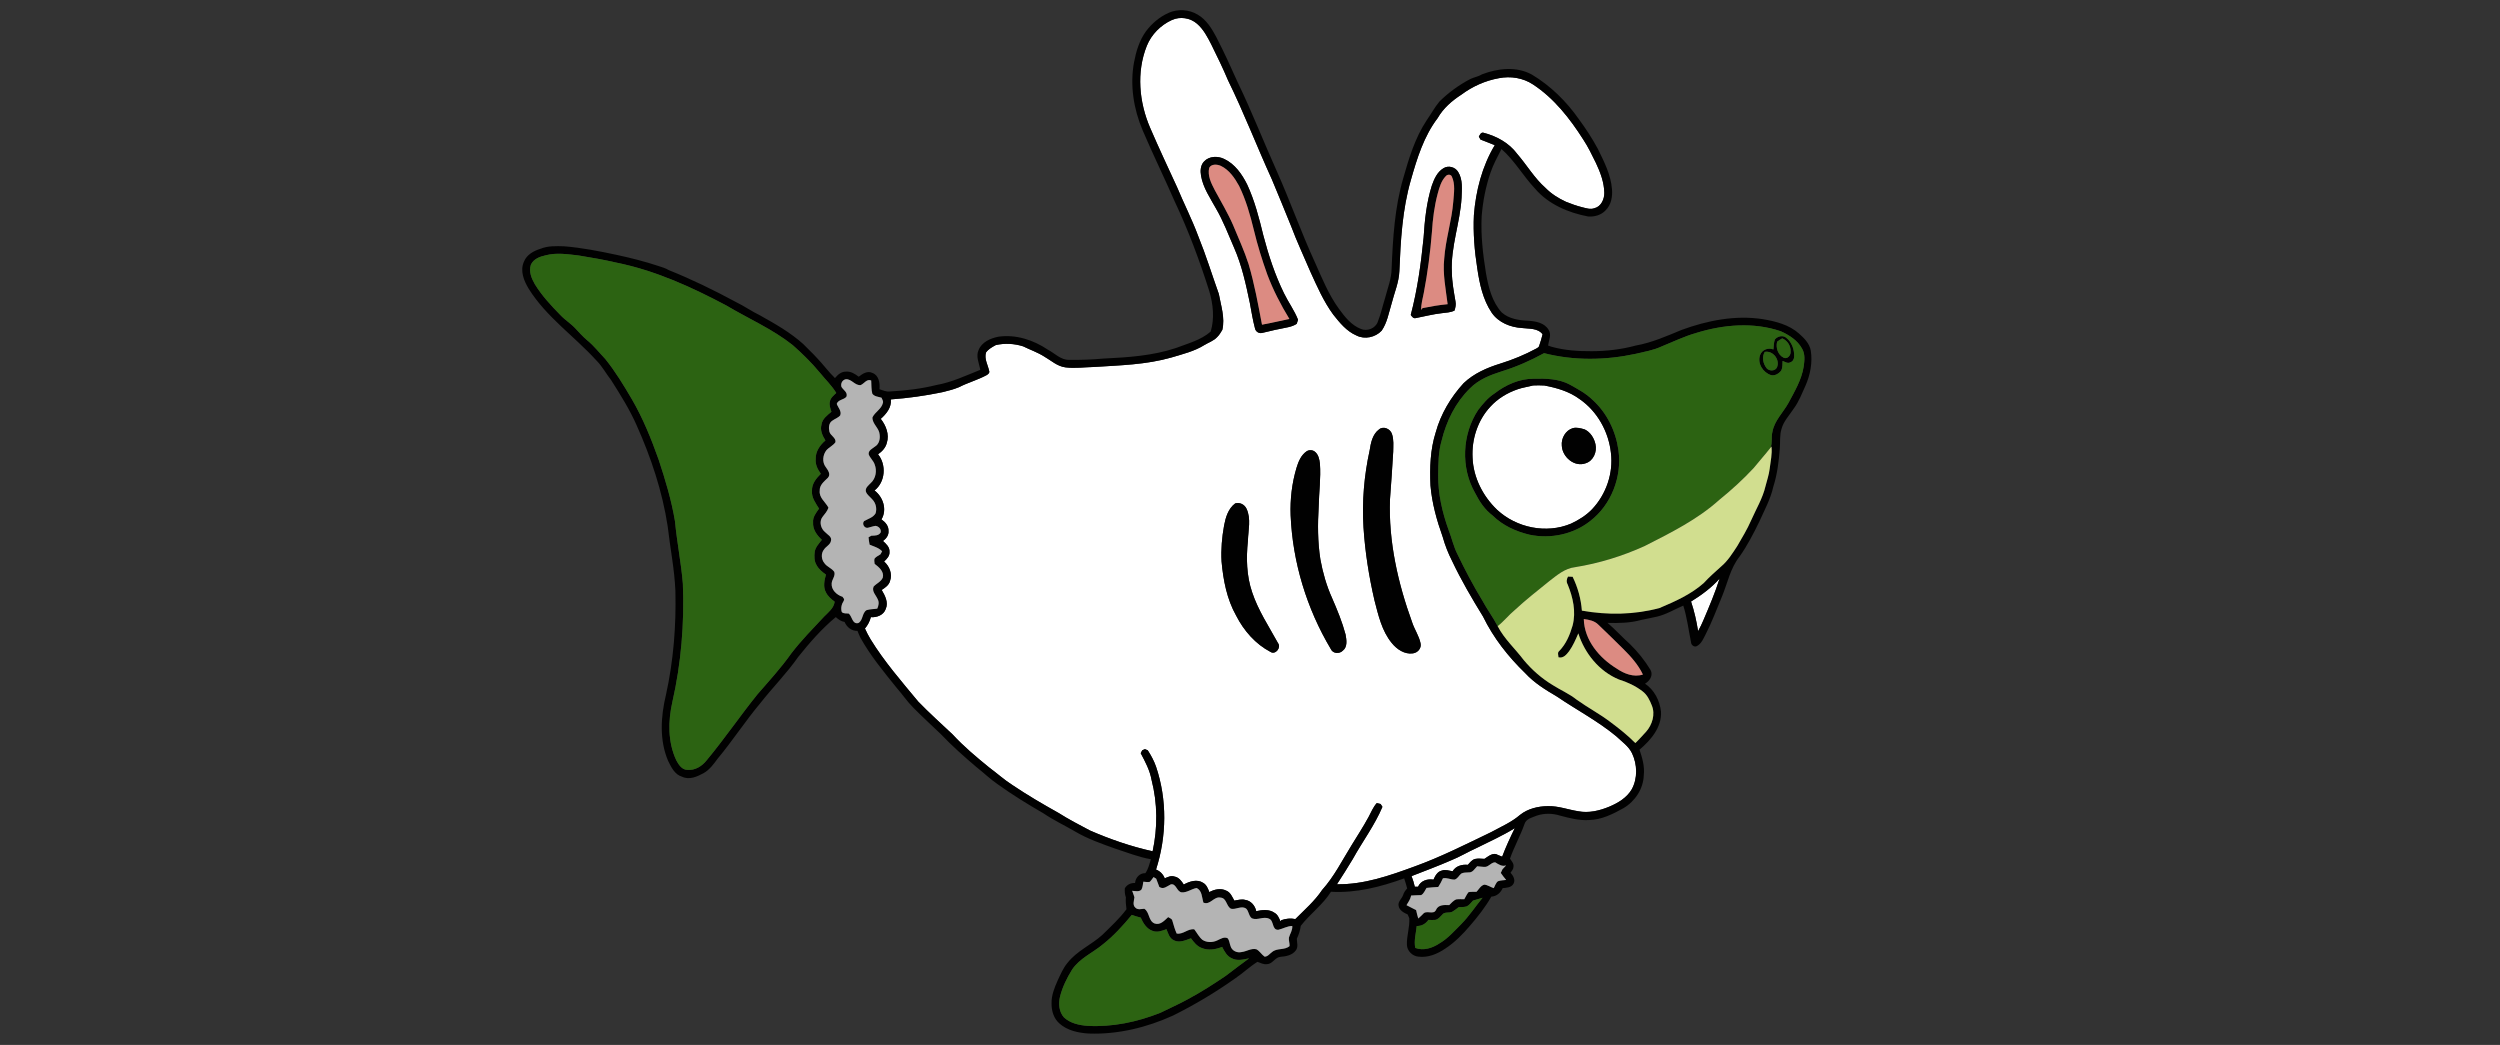 <?xml version="1.0" encoding="UTF-8" ?>
<!DOCTYPE svg PUBLIC "-//W3C//DTD SVG 1.1//EN" "http://www.w3.org/Graphics/SVG/1.1/DTD/svg11.dtd">
<svg width="2048pt" height="856pt" viewBox="0 0 2048 856" version="1.1" xmlns="http://www.w3.org/2000/svg">
<rect x="0" y="0" width="2048" height="856" fill="#333333" stroke="none"/>
<g id="#ffffffff">
<path fill="#ffffff" opacity="1.00" d=" M 959.97 16.41 C 966.68 13.32 975.05 14.57 980.60 19.42 C 985.93 24.00 989.19 30.36 992.34 36.51 C 997.11 46.17 1001.84 55.86 1006.02 65.80 C 1019.06 92.38 1029.67 120.05 1041.94 146.99 C 1047.30 159.77 1052.55 172.60 1057.75 185.44 C 1062.44 197.99 1068.17 210.11 1073.40 222.44 C 1078.93 234.56 1084.28 246.92 1092.21 257.72 C 1097.51 264.41 1103.15 271.38 1111.20 274.83 C 1117.96 278.31 1126.72 276.34 1131.84 270.91 C 1136.33 264.42 1137.65 256.41 1139.91 248.98 C 1142.15 240.02 1146.00 231.38 1146.37 222.04 C 1147.39 197.02 1148.77 171.71 1155.77 147.52 C 1160.82 129.75 1166.39 111.60 1177.74 96.71 C 1182.34 88.66 1189.48 82.49 1197.19 77.51 C 1206.24 70.78 1216.76 66.04 1227.88 64.05 C 1237.41 62.17 1247.65 63.75 1255.80 69.16 C 1273.04 80.43 1285.97 96.98 1296.93 114.16 C 1300.98 120.29 1304.17 126.91 1307.39 133.50 C 1311.01 141.18 1314.10 149.38 1314.26 157.97 C 1314.32 163.18 1311.64 169.27 1306.14 170.56 C 1302.77 171.84 1299.33 170.52 1296.04 169.75 C 1291.50 168.63 1287.11 167.01 1282.78 165.28 C 1276.63 162.42 1270.80 158.80 1266.05 153.92 C 1256.92 145.87 1250.78 135.18 1242.86 126.05 C 1236.15 116.96 1225.74 111.38 1214.96 108.66 C 1212.99 108.46 1212.31 110.61 1211.46 111.90 C 1211.80 112.50 1212.50 113.72 1212.84 114.32 C 1216.73 115.86 1220.66 117.32 1224.52 118.93 C 1214.13 136.23 1208.99 156.27 1207.41 176.28 C 1206.74 190.87 1207.90 205.48 1210.19 219.89 C 1212.04 232.47 1214.78 245.39 1221.97 256.11 C 1227.50 264.24 1237.42 268.18 1246.97 268.72 C 1252.72 269.47 1259.71 268.64 1263.69 273.84 C 1262.96 277.03 1261.95 280.15 1260.91 283.25 C 1260.68 284.45 1259.52 284.96 1258.60 285.52 C 1249.17 290.59 1239.24 294.70 1229.03 297.87 C 1218.14 301.23 1207.31 305.96 1198.98 313.93 C 1188.50 325.38 1180.28 339.13 1176.16 354.16 C 1171.67 368.20 1171.19 383.11 1171.85 397.72 C 1173.07 412.21 1177.02 426.29 1181.89 439.93 C 1183.78 446.70 1186.37 453.26 1189.56 459.53 C 1197.00 475.27 1205.82 490.30 1214.94 505.13 C 1223.44 522.59 1235.58 538.02 1249.50 551.47 C 1256.81 559.41 1266.06 565.11 1275.29 570.52 C 1291.44 581.49 1308.88 590.62 1323.98 603.10 C 1328.55 607.50 1334.13 611.21 1336.98 617.08 C 1341.30 626.23 1341.66 637.57 1336.76 646.56 C 1332.74 653.47 1325.57 657.77 1318.40 660.79 C 1310.42 664.11 1301.54 666.27 1292.92 664.58 C 1284.60 663.28 1276.54 660.16 1268.02 660.38 C 1259.99 660.48 1251.60 662.45 1245.23 667.56 C 1238.18 673.60 1229.57 677.32 1221.48 681.72 C 1200.82 691.66 1180.31 702.05 1158.71 709.85 C 1138.31 717.33 1117.27 724.75 1095.23 724.38 C 1099.72 717.59 1103.98 710.64 1108.21 703.69 C 1116.13 689.36 1126.09 676.11 1132.49 660.97 C 1132.13 660.39 1131.40 659.22 1131.03 658.64 C 1129.95 658.38 1128.91 658.13 1127.87 657.87 C 1124.91 661.17 1123.23 665.35 1121.17 669.22 C 1116.87 677.15 1111.95 684.71 1107.24 692.39 C 1099.53 704.81 1092.94 718.11 1083.10 729.04 C 1077.08 738.09 1068.75 745.24 1061.15 752.91 C 1057.29 752.06 1053.37 752.52 1049.68 753.81 C 1049.51 754.06 1049.17 754.56 1049.00 754.81 C 1047.82 752.21 1046.76 749.24 1044.11 747.80 C 1039.72 744.66 1034.04 745.37 1029.09 746.42 C 1028.22 741.98 1024.75 737.84 1020.13 737.21 C 1017.13 736.35 1014.10 737.33 1011.14 737.77 C 1009.43 734.76 1008.04 730.98 1004.56 729.63 C 1000.12 727.34 994.87 728.54 990.69 730.81 C 989.60 727.97 988.43 724.83 985.64 723.24 C 980.73 719.95 974.46 722.00 969.73 724.62 C 967.93 721.73 965.65 718.63 962.05 718.06 C 959.30 717.04 956.61 718.54 954.13 719.52 C 952.88 716.20 950.31 713.63 947.02 712.34 C 955.79 685.13 956.22 655.11 947.00 627.96 C 945.34 623.25 942.96 618.84 940.25 614.66 C 939.67 614.42 938.53 613.93 937.95 613.68 C 937.40 613.91 936.29 614.38 935.74 614.62 C 935.42 615.22 934.79 616.42 934.47 617.02 C 938.19 623.97 941.94 631.04 943.36 638.89 C 948.29 657.97 948.41 678.14 944.24 697.37 C 926.56 693.47 909.36 687.52 892.78 680.29 C 884.15 675.71 875.45 671.22 867.20 665.98 C 854.32 658.78 841.55 651.33 829.31 643.07 C 822.60 638.80 816.71 633.43 810.33 628.72 C 799.89 620.24 789.51 611.56 780.39 601.66 C 770.93 592.73 761.21 584.06 752.18 574.70 C 738.57 558.24 724.42 542.04 713.21 523.79 C 711.46 520.93 709.95 517.93 708.56 514.89 C 710.86 512.17 712.51 509.01 713.42 505.57 C 718.31 505.98 723.92 503.84 725.59 498.85 C 727.97 493.46 724.98 487.89 722.27 483.28 C 725.13 481.43 728.30 479.33 729.15 475.79 C 731.19 470.10 728.62 463.81 724.25 459.99 C 726.49 457.88 728.98 455.37 728.67 452.01 C 728.92 448.21 725.89 445.49 723.33 443.18 C 725.97 441.31 728.18 438.38 727.86 434.97 C 728.10 430.93 725.21 427.64 722.08 425.51 C 726.86 417.50 723.49 407.18 716.39 401.79 C 725.33 394.83 726.27 380.77 719.29 372.13 C 722.59 369.89 725.47 366.81 726.47 362.85 C 728.72 355.95 725.79 348.57 721.50 343.12 C 726.08 339.09 730.47 333.71 729.80 327.19 C 743.96 326.14 758.05 324.17 771.95 321.28 C 776.54 320.17 781.16 319.01 785.54 317.20 C 792.91 313.41 801.01 311.23 808.31 307.27 C 809.38 306.58 810.88 305.52 810.36 304.02 C 809.31 299.00 806.11 293.94 807.75 288.72 C 809.75 285.95 812.84 284.27 815.78 282.67 C 823.18 281.00 830.95 281.44 838.17 283.72 C 843.85 286.53 849.91 288.59 855.31 292.00 C 861.01 295.26 866.14 300.16 872.93 300.96 C 880.74 301.89 888.58 300.78 896.40 300.61 C 917.63 299.25 939.15 298.74 959.74 292.82 C 968.92 290.06 978.46 287.78 986.67 282.63 C 990.16 280.48 994.29 279.24 997.10 276.11 C 998.87 274.43 1000.10 272.29 1001.33 270.20 C 1003.64 260.37 1000.22 250.46 998.47 240.82 C 992.84 225.06 987.92 209.01 981.60 193.49 C 976.53 179.86 969.92 166.88 964.31 153.48 C 956.87 137.30 949.28 121.19 942.24 104.83 C 933.13 83.82 930.85 59.08 939.47 37.54 C 943.24 28.20 950.84 20.56 959.97 16.41 M 986.39 132.26 C 983.40 135.36 983.18 140.01 983.89 144.02 C 985.60 153.88 991.44 162.26 996.18 170.86 C 1002.14 181.08 1006.28 192.19 1011.00 203.01 C 1017.36 217.47 1020.68 233.00 1023.91 248.40 C 1025.19 255.26 1026.27 262.17 1028.07 268.92 C 1028.53 271.61 1031.37 273.47 1034.05 272.70 C 1038.79 271.76 1043.42 270.31 1048.21 269.49 C 1052.95 268.35 1058.09 268.05 1062.27 265.28 C 1062.61 264.16 1062.96 263.04 1063.34 261.93 C 1060.38 254.28 1055.39 247.63 1051.85 240.26 C 1044.45 225.19 1039.21 209.16 1034.95 192.95 C 1031.50 178.74 1027.83 164.46 1021.67 151.15 C 1017.46 142.73 1011.67 134.38 1002.93 130.25 C 997.70 127.63 990.56 127.79 986.39 132.26 M 1182.55 137.78 C 1177.35 140.85 1174.83 146.68 1172.92 152.14 C 1168.59 165.95 1167.10 180.45 1166.20 194.84 C 1164.06 216.07 1161.15 237.35 1155.69 258.01 C 1156.74 259.39 1157.83 261.16 1159.90 260.55 C 1166.96 259.20 1173.94 257.34 1181.11 256.56 C 1184.63 256.14 1188.27 256.01 1191.52 254.43 C 1192.29 252.04 1192.86 249.54 1192.35 247.03 C 1191.01 239.09 1189.46 231.12 1189.37 223.03 C 1188.28 202.29 1196.16 182.52 1197.32 161.95 C 1197.55 154.93 1198.45 147.15 1194.55 140.91 C 1192.22 136.87 1186.55 135.28 1182.55 137.78 M 1129.74 351.76 C 1124.36 355.71 1122.95 362.84 1122.00 369.04 C 1117.47 389.67 1115.68 410.90 1116.98 431.98 C 1118.26 452.13 1121.43 472.14 1125.97 491.80 C 1129.13 503.93 1131.96 516.78 1140.10 526.71 C 1144.21 531.85 1150.59 536.24 1157.47 535.24 C 1161.39 534.72 1164.68 531.03 1163.71 526.96 C 1162.49 520.99 1158.86 515.85 1156.93 510.11 C 1145.20 477.82 1137.37 443.53 1138.68 409.01 C 1139.70 396.04 1140.52 383.06 1141.32 370.07 C 1141.36 365.19 1141.92 360.14 1140.27 355.45 C 1138.97 351.35 1133.28 348.75 1129.74 351.76 M 1070.40 369.69 C 1065.87 372.78 1063.64 378.11 1062.12 383.18 C 1058.35 395.75 1056.81 408.94 1057.28 422.04 C 1058.88 460.59 1070.49 498.64 1090.25 531.75 C 1091.88 535.53 1097.32 535.83 1100.01 533.04 C 1104.03 529.95 1103.09 524.18 1102.30 519.84 C 1099.57 509.55 1095.48 499.68 1091.24 489.94 C 1086.68 479.87 1083.64 469.15 1081.66 458.29 C 1079.41 443.96 1079.40 429.37 1080.27 414.93 C 1080.49 403.25 1082.15 391.60 1081.29 379.91 C 1080.88 376.29 1080.06 372.23 1076.99 369.90 C 1075.03 368.48 1072.43 368.42 1070.40 369.69 M 1011.90 412.37 C 1006.16 416.63 1004.04 423.80 1002.77 430.51 C 1001.01 440.22 1000.15 450.14 1000.71 460.01 C 1002.09 475.32 1005.05 490.87 1012.71 504.40 C 1018.97 516.71 1028.53 527.65 1040.88 534.09 C 1044.89 536.63 1049.79 530.39 1046.94 526.84 C 1039.46 513.19 1030.69 500.07 1025.76 485.19 C 1021.15 471.70 1020.80 457.16 1022.29 443.10 C 1022.50 434.37 1025.06 425.09 1021.17 416.80 C 1019.53 413.31 1015.69 411.27 1011.90 412.37 Z" />
<path fill="#ffffff" opacity="1.00" d=" M 1242.86 319.02 C 1247.08 317.49 1251.56 316.93 1255.88 315.77 C 1258.95 315.62 1262.03 315.62 1265.12 315.80 C 1275.33 317.71 1285.61 320.70 1294.06 326.97 C 1308.53 336.95 1317.77 353.56 1319.66 370.92 C 1321.75 387.63 1315.75 405.02 1304.20 417.21 C 1299.32 422.28 1293.29 426.02 1286.95 428.98 C 1266.76 437.46 1242.31 432.42 1226.41 417.61 C 1214.83 406.54 1206.95 391.18 1206.32 375.02 C 1205.49 359.86 1210.55 344.16 1221.02 333.02 C 1226.94 326.58 1234.63 321.90 1242.86 319.02 M 1288.48 350.73 C 1282.49 352.52 1278.82 359.06 1279.43 365.12 C 1279.85 374.38 1289.82 382.95 1299.04 379.48 C 1305.36 377.48 1308.43 370.05 1307.00 363.89 C 1305.93 358.93 1302.89 354.04 1298.22 351.80 C 1295.10 350.86 1291.72 349.89 1288.48 350.73 Z" />
<path fill="#ffffff" opacity="1.00" d=" M 1385.29 492.78 C 1393.82 487.47 1402.09 481.50 1408.73 473.89 C 1405.02 485.56 1400.23 496.88 1395.42 508.14 C 1394.19 511.21 1392.67 514.15 1391.07 517.04 C 1389.78 508.82 1387.96 500.66 1385.29 492.78 Z" />
<path fill="#ffffff" opacity="1.00" d=" M 1209.48 694.74 C 1220.06 689.49 1230.89 684.62 1240.95 678.40 C 1237.19 686.04 1233.59 693.81 1230.58 701.78 C 1229.34 701.33 1228.12 700.84 1226.94 700.33 C 1223.12 697.92 1219.18 701.64 1216.03 703.58 C 1213.49 703.45 1210.92 703.14 1208.43 703.64 C 1205.82 704.31 1204.18 706.58 1202.47 708.47 C 1197.73 707.98 1192.54 709.38 1190.00 713.73 C 1187.11 713.30 1184.14 712.12 1181.25 713.15 C 1177.58 713.91 1175.71 717.47 1174.30 720.59 C 1169.30 719.73 1163.81 721.51 1161.66 726.41 C 1161.00 726.41 1159.66 726.42 1159.00 726.42 C 1158.34 723.45 1157.43 720.54 1156.34 717.71 C 1167.15 713.48 1178.05 709.44 1188.70 704.79 C 1195.86 701.92 1202.46 697.90 1209.48 694.74 Z" />
</g>
<g id="#010101ff">
<path fill="#010101" opacity="1.00" d=" M 957.44 10.48 C 964.94 7.16 974.01 7.72 981.05 11.93 C 988.24 16.06 992.70 23.40 996.48 30.53 C 1002.65 42.55 1008.31 54.82 1013.79 67.16 C 1025.48 91.28 1035.18 116.29 1046.18 140.73 C 1057.06 165.21 1066.00 190.50 1077.17 214.85 C 1083.02 227.92 1088.40 241.39 1096.90 253.03 C 1101.67 259.57 1107.02 266.42 1114.81 269.45 C 1119.88 271.70 1126.80 269.02 1128.66 263.67 C 1131.21 257.30 1132.64 250.56 1134.69 244.03 C 1136.74 236.08 1139.93 228.31 1140.02 219.98 C 1141.04 195.09 1142.54 169.90 1149.57 145.85 C 1154.25 129.49 1159.23 112.86 1168.73 98.54 C 1172.30 93.47 1175.21 87.94 1179.20 83.17 C 1186.65 75.77 1195.24 69.56 1204.55 64.70 C 1207.65 63.20 1211.17 62.74 1214.13 60.87 C 1227.03 55.91 1242.39 54.20 1254.92 61.10 C 1270.22 70.26 1283.21 83.07 1293.41 97.64 C 1299.14 105.41 1304.42 113.53 1309.00 122.03 C 1314.11 132.48 1319.62 143.20 1320.54 155.00 C 1321.06 161.11 1319.90 167.87 1315.31 172.29 C 1311.73 176.23 1306.16 177.72 1300.99 177.35 C 1284.72 174.26 1268.39 167.32 1257.45 154.47 C 1247.74 144.15 1240.73 131.48 1229.99 122.09 C 1226.81 128.35 1223.38 134.52 1221.11 141.19 C 1217.12 152.72 1214.78 164.81 1213.80 176.96 C 1212.96 192.70 1214.83 208.43 1217.33 223.94 C 1219.37 235.31 1222.26 247.26 1230.27 256.01 C 1236.17 261.23 1244.41 262.46 1252.01 262.75 C 1258.15 263.17 1265.38 264.45 1268.68 270.31 C 1271.21 274.32 1268.74 278.88 1268.16 283.06 C 1268.87 283.31 1270.30 283.81 1271.01 284.05 C 1281.69 287.05 1292.91 287.76 1303.96 287.70 C 1316.10 287.66 1328.27 286.26 1339.99 283.08 C 1353.11 280.75 1365.33 275.33 1377.57 270.27 C 1398.69 262.52 1421.61 258.00 1444.07 261.45 C 1454.58 263.21 1465.54 265.97 1473.71 273.22 C 1477.95 276.99 1482.34 281.34 1483.39 287.16 C 1484.90 296.95 1483.01 307.03 1479.03 316.02 C 1476.16 322.33 1473.70 328.91 1469.55 334.54 C 1465.96 340.12 1461.00 345.07 1459.33 351.67 C 1457.86 356.68 1458.42 361.95 1458.05 367.08 C 1457.21 377.78 1455.98 388.53 1452.67 398.79 C 1450.46 408.84 1445.42 417.89 1441.27 427.22 C 1436.46 437.13 1431.39 446.98 1425.02 455.99 C 1417.41 465.53 1415.17 477.85 1410.57 488.89 C 1406.24 499.10 1402.46 509.56 1397.37 519.43 C 1395.46 523.06 1393.88 527.31 1390.01 529.31 C 1387.77 530.36 1385.31 528.35 1385.28 526.04 C 1383.23 516.05 1382.05 505.86 1378.95 496.11 C 1371.74 499.20 1364.94 503.41 1357.24 505.18 C 1353.04 506.16 1348.79 506.92 1344.58 507.83 C 1335.59 510.37 1326.15 510.53 1316.88 510.27 C 1323.33 515.71 1328.96 522.05 1335.27 527.66 C 1341.73 533.99 1347.47 541.14 1352.14 548.89 C 1354.51 553.22 1351.43 557.92 1347.60 560.05 C 1355.20 565.14 1359.71 573.99 1360.69 582.93 C 1361.42 595.80 1352.30 606.35 1343.09 614.15 C 1345.34 620.84 1347.41 627.79 1346.59 634.96 C 1346.28 646.16 1339.51 656.41 1329.97 662.03 C 1321.32 666.86 1312.09 671.50 1301.97 671.77 C 1293.79 672.35 1285.81 670.19 1277.98 668.14 C 1271.90 666.22 1265.17 666.11 1259.09 668.10 C 1255.40 669.69 1250.29 670.54 1248.91 674.93 C 1245.48 684.65 1240.39 693.69 1236.98 703.40 C 1238.28 705.42 1240.30 707.38 1239.85 710.04 C 1239.84 711.98 1238.44 713.42 1237.44 714.93 C 1239.54 717.31 1241.62 720.72 1239.89 723.90 C 1238.20 727.10 1234.15 727.27 1230.99 727.56 C 1229.30 731.42 1226.03 734.28 1221.71 734.52 C 1216.81 743.06 1210.72 750.84 1204.30 758.27 C 1198.30 765.30 1191.79 772.02 1183.98 777.07 C 1177.58 781.46 1169.87 784.71 1161.96 783.68 C 1157.03 783.26 1152.69 778.99 1152.54 773.98 C 1152.26 766.64 1154.99 759.52 1154.47 752.15 C 1154.01 751.14 1153.59 750.13 1153.19 749.14 C 1150.07 747.74 1146.42 745.86 1145.75 742.17 C 1144.95 738.53 1148.44 736.29 1149.44 733.16 C 1150.06 731.10 1151.30 729.36 1152.76 727.82 C 1152.09 725.02 1151.17 722.30 1150.29 719.58 C 1131.11 726.52 1110.90 731.74 1090.33 730.52 C 1083.70 741.16 1073.20 748.64 1065.57 758.47 C 1065.14 762.17 1063.94 765.68 1062.35 769.03 C 1062.44 772.14 1063.68 775.74 1061.60 778.48 C 1058.74 782.50 1053.56 783.47 1048.97 783.84 C 1044.51 784.15 1042.57 789.66 1038.05 789.80 C 1035.20 790.33 1032.66 788.78 1030.07 787.94 C 1023.55 792.04 1017.98 797.42 1011.59 801.70 C 995.52 813.08 978.53 823.20 960.91 831.96 C 939.36 841.76 915.68 847.53 891.92 846.68 C 883.36 846.14 874.24 844.25 867.72 838.29 C 863.19 834.24 861.34 828.00 861.44 822.07 C 861.25 815.51 863.75 809.31 866.35 803.42 C 868.74 798.32 870.92 793.01 874.60 788.67 C 882.20 778.98 893.90 774.06 902.93 765.97 C 909.81 759.18 917.01 752.64 922.81 744.85 C 922.39 741.60 922.04 738.33 922.32 735.06 C 921.38 732.71 921.35 730.19 921.44 727.72 C 923.18 724.64 926.37 723.22 929.84 723.33 C 930.23 718.88 933.64 715.17 938.28 715.31 C 940.70 711.92 941.61 707.81 942.82 703.90 C 932.79 702.16 923.36 698.35 913.71 695.24 C 902.49 691.23 891.14 687.29 880.83 681.22 C 872.17 676.16 863.05 671.89 854.74 666.25 C 841.98 658.87 829.39 651.15 817.42 642.54 C 811.16 638.30 805.79 632.97 799.83 628.34 C 789.73 619.75 779.76 610.95 770.64 601.31 C 763.18 594.12 755.48 587.18 748.22 579.78 C 743.20 574.77 739.27 568.84 734.59 563.53 C 723.94 550.32 713.03 537.17 704.77 522.28 C 703.91 520.49 703.21 518.64 702.45 516.83 C 697.67 517.01 693.67 513.75 691.88 509.51 C 689.04 509.07 686.76 507.38 684.67 505.53 C 673.17 515.05 663.34 526.38 654.01 537.99 C 644.63 551.47 632.97 563.13 622.85 576.03 C 610.51 590.75 600.06 606.93 587.75 621.68 C 584.55 626.07 581.24 630.59 576.42 633.35 C 571.14 636.22 564.72 639.15 558.80 636.30 C 552.80 634.60 549.92 628.58 547.37 623.44 C 540.01 606.28 541.30 586.85 545.58 569.08 C 551.72 541.20 553.98 512.55 553.28 484.05 C 552.55 466.22 548.93 448.69 546.95 430.99 C 542.55 402.48 533.36 374.83 521.60 348.55 C 515.87 335.49 508.25 323.41 500.65 311.40 C 496.52 306.17 493.41 300.16 488.68 295.41 C 470.59 275.50 447.68 259.81 433.22 236.72 C 429.22 230.18 425.74 221.76 429.26 214.28 C 431.51 208.57 437.29 205.48 442.85 203.77 C 448.92 201.30 455.61 201.57 462.04 201.76 C 476.64 202.91 491.03 205.78 505.33 208.83 C 516.76 211.30 528.12 214.18 539.23 217.85 C 542.17 218.82 545.19 219.66 547.86 221.27 C 566.63 228.84 584.87 237.67 602.66 247.31 C 609.53 250.63 615.78 255.05 622.65 258.38 C 635.01 265.29 647.46 272.35 658.04 281.87 C 661.62 285.67 665.55 289.13 669.04 293.02 C 674.23 298.41 678.63 304.50 684.00 309.73 C 686.24 307.01 689.20 304.36 692.96 304.44 C 696.94 304.05 700.45 306.29 703.46 308.61 C 706.59 306.18 710.62 303.48 714.68 305.50 C 720.06 307.47 720.92 313.89 720.45 318.87 C 723.25 319.68 725.97 321.13 728.97 320.69 C 741.73 320.02 754.51 318.53 766.92 315.44 C 779.56 313.24 791.20 307.69 803.02 302.97 C 802.17 297.64 799.23 292.06 801.66 286.74 C 804.27 280.22 811.37 277.12 817.83 275.84 C 832.09 273.73 846.60 278.51 858.37 286.43 C 864.09 289.41 869.01 295.01 875.93 294.79 C 885.29 294.95 894.66 294.56 903.99 293.74 C 923.93 292.78 944.13 291.47 963.22 285.13 C 973.02 281.37 983.68 278.71 991.77 271.65 C 995.07 260.94 993.78 249.20 990.67 238.56 C 982.71 213.44 973.50 188.70 962.24 164.86 C 953.78 145.44 944.43 126.42 936.13 106.93 C 928.67 89.43 925.51 69.79 929.01 50.97 C 930.70 42.06 933.38 33.11 938.75 25.68 C 943.60 19.19 949.99 13.75 957.44 10.48 M 959.97 16.41 C 950.84 20.56 943.24 28.20 939.47 37.54 C 930.85 59.08 933.13 83.82 942.24 104.83 C 949.28 121.19 956.87 137.30 964.31 153.48 C 969.92 166.88 976.53 179.86 981.60 193.49 C 987.92 209.01 992.84 225.06 998.47 240.82 C 1000.22 250.46 1003.64 260.37 1001.33 270.20 C 1000.10 272.29 998.87 274.43 997.10 276.11 C 994.29 279.24 990.16 280.48 986.67 282.63 C 978.46 287.78 968.92 290.06 959.74 292.82 C 939.15 298.74 917.63 299.25 896.40 300.61 C 888.58 300.78 880.74 301.89 872.93 300.96 C 866.14 300.16 861.01 295.26 855.31 292.00 C 849.91 288.59 843.85 286.53 838.17 283.72 C 830.95 281.44 823.18 281.00 815.78 282.67 C 812.84 284.27 809.75 285.95 807.75 288.72 C 806.11 293.94 809.31 299.00 810.36 304.02 C 810.88 305.52 809.38 306.58 808.31 307.27 C 801.01 311.23 792.91 313.41 785.54 317.20 C 781.16 319.01 776.54 320.17 771.95 321.28 C 758.05 324.17 743.96 326.14 729.80 327.19 C 730.47 333.71 726.08 339.09 721.50 343.12 C 725.79 348.57 728.72 355.95 726.47 362.85 C 725.47 366.81 722.59 369.89 719.29 372.13 C 726.27 380.77 725.33 394.83 716.39 401.79 C 723.49 407.18 726.86 417.50 722.08 425.51 C 725.21 427.64 728.10 430.93 727.86 434.97 C 728.18 438.38 725.97 441.31 723.33 443.18 C 725.89 445.49 728.92 448.21 728.67 452.01 C 728.98 455.37 726.49 457.88 724.25 459.99 C 728.62 463.81 731.19 470.10 729.15 475.79 C 728.30 479.33 725.13 481.43 722.27 483.28 C 724.98 487.89 727.97 493.46 725.59 498.85 C 723.92 503.84 718.31 505.98 713.42 505.57 C 712.51 509.01 710.86 512.17 708.56 514.89 C 709.95 517.93 711.46 520.93 713.21 523.79 C 724.42 542.04 738.57 558.24 752.18 574.70 C 761.21 584.06 770.93 592.73 780.39 601.66 C 789.51 611.56 799.89 620.24 810.33 628.72 C 816.71 633.43 822.60 638.80 829.31 643.07 C 841.55 651.33 854.32 658.78 867.20 665.98 C 875.45 671.22 884.15 675.71 892.78 680.29 C 909.36 687.52 926.56 693.47 944.24 697.37 C 948.41 678.14 948.29 657.97 943.36 638.89 C 941.94 631.04 938.19 623.97 934.47 617.02 C 934.79 616.42 935.42 615.22 935.74 614.62 C 936.29 614.38 937.40 613.91 937.95 613.68 C 938.53 613.93 939.67 614.42 940.25 614.66 C 942.96 618.84 945.34 623.25 947.00 627.96 C 956.22 655.11 955.79 685.13 947.02 712.34 C 950.31 713.63 952.88 716.20 954.13 719.52 C 956.61 718.54 959.30 717.04 962.05 718.06 C 965.65 718.63 967.93 721.73 969.73 724.62 C 974.46 722.00 980.73 719.95 985.64 723.24 C 988.43 724.83 989.60 727.97 990.69 730.81 C 994.87 728.54 1000.12 727.34 1004.56 729.63 C 1008.04 730.98 1009.43 734.76 1011.14 737.77 C 1014.10 737.33 1017.13 736.35 1020.13 737.21 C 1024.75 737.84 1028.22 741.98 1029.09 746.42 C 1034.04 745.37 1039.72 744.66 1044.11 747.80 C 1046.76 749.24 1047.82 752.21 1049.00 754.81 C 1049.17 754.56 1049.51 754.06 1049.68 753.81 C 1053.37 752.52 1057.29 752.06 1061.15 752.91 C 1068.75 745.24 1077.08 738.09 1083.10 729.04 C 1092.94 718.11 1099.53 704.81 1107.24 692.39 C 1111.95 684.71 1116.87 677.15 1121.17 669.22 C 1123.23 665.35 1124.91 661.17 1127.87 657.87 C 1128.91 658.13 1129.95 658.38 1131.03 658.64 C 1131.40 659.22 1132.13 660.39 1132.49 660.97 C 1126.09 676.11 1116.13 689.36 1108.21 703.69 C 1103.98 710.64 1099.72 717.59 1095.23 724.38 C 1117.27 724.75 1138.31 717.33 1158.71 709.85 C 1180.31 702.05 1200.82 691.66 1221.48 681.72 C 1229.57 677.32 1238.18 673.60 1245.23 667.56 C 1251.60 662.45 1259.99 660.48 1268.02 660.38 C 1276.54 660.16 1284.60 663.28 1292.92 664.58 C 1301.54 666.27 1310.42 664.11 1318.40 660.79 C 1325.57 657.77 1332.74 653.47 1336.76 646.56 C 1341.66 637.57 1341.30 626.23 1336.98 617.08 C 1334.13 611.21 1328.55 607.50 1323.98 603.10 C 1308.88 590.62 1291.44 581.49 1275.29 570.52 C 1266.06 565.11 1256.81 559.41 1249.50 551.47 C 1235.58 538.02 1223.44 522.59 1214.94 505.13 C 1205.82 490.30 1197.00 475.27 1189.56 459.53 C 1186.37 453.26 1183.78 446.70 1181.89 439.93 C 1177.02 426.29 1173.07 412.21 1171.85 397.72 C 1171.19 383.11 1171.67 368.20 1176.16 354.16 C 1180.28 339.13 1188.50 325.38 1198.98 313.93 C 1207.31 305.96 1218.14 301.23 1229.03 297.87 C 1239.24 294.70 1249.17 290.59 1258.60 285.52 C 1259.52 284.96 1260.68 284.45 1260.91 283.25 C 1261.95 280.15 1262.96 277.03 1263.69 273.84 C 1259.71 268.64 1252.72 269.47 1246.97 268.72 C 1237.42 268.18 1227.50 264.24 1221.97 256.11 C 1214.78 245.39 1212.04 232.47 1210.19 219.89 C 1207.90 205.48 1206.74 190.87 1207.41 176.28 C 1208.99 156.27 1214.13 136.23 1224.52 118.93 C 1220.66 117.32 1216.73 115.86 1212.84 114.32 C 1212.50 113.72 1211.80 112.50 1211.46 111.90 C 1212.31 110.61 1212.99 108.46 1214.96 108.66 C 1225.74 111.38 1236.15 116.96 1242.86 126.05 C 1250.78 135.18 1256.92 145.87 1266.05 153.92 C 1270.80 158.80 1276.63 162.42 1282.78 165.28 C 1287.11 167.01 1291.50 168.63 1296.04 169.75 C 1299.33 170.52 1302.77 171.84 1306.14 170.56 C 1311.64 169.27 1314.32 163.18 1314.26 157.97 C 1314.10 149.38 1311.01 141.18 1307.39 133.50 C 1304.17 126.91 1300.98 120.29 1296.93 114.16 C 1285.97 96.98 1273.04 80.43 1255.80 69.16 C 1247.65 63.75 1237.41 62.17 1227.88 64.05 C 1216.76 66.04 1206.24 70.78 1197.19 77.51 C 1189.48 82.49 1182.34 88.66 1177.74 96.71 C 1166.39 111.60 1160.82 129.75 1155.77 147.52 C 1148.77 171.71 1147.39 197.02 1146.37 222.04 C 1146.00 231.38 1142.15 240.02 1139.91 248.98 C 1137.65 256.41 1136.33 264.42 1131.84 270.91 C 1126.72 276.34 1117.96 278.31 1111.20 274.83 C 1103.15 271.38 1097.51 264.41 1092.21 257.72 C 1084.28 246.92 1078.93 234.56 1073.40 222.44 C 1068.17 210.11 1062.44 197.99 1057.75 185.44 C 1052.55 172.60 1047.30 159.77 1041.94 146.99 C 1029.67 120.05 1019.06 92.38 1006.02 65.80 C 1001.84 55.86 997.11 46.17 992.34 36.51 C 989.19 30.36 985.93 24.00 980.60 19.42 C 975.05 14.57 966.68 13.32 959.97 16.41 M 447.10 209.13 C 442.35 210.15 436.97 212.11 434.89 216.91 C 433.01 222.39 435.43 228.14 438.16 232.87 C 443.89 242.19 451.39 250.27 459.01 258.05 C 462.88 262.19 467.83 265.13 471.62 269.35 C 474.64 272.65 477.69 275.95 481.13 278.85 C 486.61 283.35 490.97 288.99 495.85 294.10 C 504.17 304.41 511.04 315.81 517.73 327.22 C 526.74 342.78 533.53 359.51 539.52 376.43 C 545.01 392.98 550.07 409.75 552.94 426.98 C 554.54 444.10 557.99 460.99 559.40 478.14 C 560.69 510.59 558.05 543.24 550.83 574.93 C 547.24 590.72 547.00 608.02 554.05 622.92 C 555.95 626.39 558.59 630.61 563.03 630.67 C 569.32 631.29 575.13 627.65 578.88 622.85 C 593.47 605.31 606.29 586.41 620.61 568.66 C 630.09 557.75 639.90 547.07 648.24 535.25 C 656.44 524.55 665.92 514.95 675.11 505.11 C 678.62 501.56 683.09 498.21 683.76 492.89 C 680.95 490.85 678.23 488.51 676.65 485.36 C 674.13 480.84 675.29 475.42 676.62 470.72 C 673.65 468.62 670.72 466.28 668.99 463.02 C 666.93 459.78 666.97 455.76 667.41 452.09 C 667.99 448.16 670.96 445.24 673.26 442.21 C 669.27 438.56 665.71 433.72 666.08 428.04 C 665.66 423.62 668.57 420.04 670.96 416.67 C 668.20 412.20 664.66 407.57 665.18 402.01 C 664.95 396.38 668.64 391.83 672.43 388.12 C 669.86 384.61 667.77 380.49 668.23 376.01 C 668.01 369.89 671.72 364.62 676.19 360.81 C 673.79 356.99 671.67 352.53 672.95 347.91 C 673.54 343.13 677.70 340.20 681.09 337.32 C 680.28 334.63 679.11 331.83 679.85 328.99 C 680.31 325.89 682.99 323.96 685.05 321.90 C 681.37 315.77 676.11 310.86 671.66 305.33 C 664.91 297.15 657.30 289.72 649.38 282.70 C 632.71 269.47 613.01 261.00 594.84 250.16 C 566.38 235.07 536.64 221.54 504.90 215.13 C 494.69 212.76 484.36 210.96 474.01 209.29 C 465.11 208.26 455.93 206.81 447.10 209.13 M 1389.69 272.71 C 1379.79 275.52 1370.52 280.03 1361.01 283.89 C 1354.37 286.97 1347.11 288.15 1340.05 289.84 C 1315.37 295.18 1289.45 295.59 1264.91 289.31 C 1253.85 295.38 1242.24 300.51 1230.18 304.22 C 1220.77 307.19 1211.16 311.00 1204.15 318.19 C 1192.34 329.72 1184.84 345.06 1180.98 360.98 C 1178.30 370.05 1178.29 379.59 1178.15 388.97 C 1177.99 404.49 1181.50 419.79 1186.76 434.33 C 1189.33 440.85 1190.74 447.79 1193.97 454.04 C 1200.13 466.90 1206.80 479.53 1214.20 491.72 C 1218.09 498.99 1223.09 505.60 1226.89 512.94 C 1232.30 523.47 1241.27 531.42 1248.31 540.80 C 1255.03 548.81 1263.00 555.79 1271.97 561.20 C 1278.45 565.32 1285.61 568.35 1291.63 573.18 C 1300.49 579.54 1310.19 584.64 1318.90 591.22 C 1326.16 596.65 1333.31 602.25 1339.68 608.72 C 1342.76 605.81 1345.51 602.57 1348.43 599.48 C 1353.50 593.78 1356.21 585.15 1353.14 577.86 C 1351.44 573.56 1349.38 569.18 1345.58 566.34 C 1339.82 561.89 1333.11 558.78 1326.19 556.64 C 1310.09 550.02 1298.14 535.24 1292.96 518.85 C 1290.82 523.89 1288.63 528.96 1285.44 533.44 C 1283.33 536.20 1280.61 539.53 1276.70 538.45 C 1276.64 536.76 1275.66 534.62 1277.27 533.34 C 1282.90 527.64 1286.04 520.07 1288.25 512.50 C 1291.26 501.18 1288.56 489.28 1284.20 478.69 C 1283.00 476.63 1283.38 474.33 1284.52 472.34 C 1285.76 472.37 1287.02 472.42 1288.29 472.48 C 1292.52 481.13 1295.17 490.61 1295.88 500.23 C 1316.89 503.96 1338.81 503.67 1359.47 498.09 C 1372.22 492.71 1385.17 486.94 1395.65 477.68 C 1400.09 472.77 1405.11 468.45 1410.01 464.01 C 1415.52 459.38 1419.32 453.15 1423.23 447.21 C 1427.16 440.35 1431.34 433.60 1434.49 426.33 C 1438.58 417.02 1444.01 408.18 1446.32 398.18 C 1447.52 393.48 1449.14 388.86 1449.71 384.02 C 1450.43 377.95 1451.91 371.88 1451.18 365.74 L 1450.38 366.80 C 1452.17 362.83 1450.83 358.15 1451.94 353.96 C 1453.51 344.66 1460.72 338.05 1465.10 330.10 C 1470.17 320.63 1475.84 311.16 1477.57 300.37 C 1478.25 295.51 1478.92 290.10 1476.28 285.68 C 1472.60 278.81 1465.69 274.47 1458.78 271.36 C 1436.45 263.72 1411.94 265.84 1389.69 272.71 M 689.34 316.98 C 690.90 319.59 694.76 321.46 693.37 325.04 C 691.14 327.64 686.77 327.24 685.45 330.84 C 686.55 333.88 689.68 336.84 688.31 340.28 C 686.58 342.35 683.80 343.10 681.70 344.73 C 678.80 346.63 678.77 350.67 679.47 353.70 C 680.39 356.98 684.92 358.52 684.42 362.22 C 682.49 365.03 679.17 366.37 676.95 368.89 C 674.00 372.73 673.36 378.56 676.40 382.55 C 678.18 385.06 680.88 388.54 678.17 391.44 C 675.19 394.37 671.25 397.33 671.52 402.02 C 670.88 407.81 676.29 411.27 678.68 415.90 C 677.71 418.85 675.58 421.12 673.74 423.53 C 670.84 427.40 672.43 433.18 676.06 436.02 C 677.92 438.08 681.61 439.60 680.76 442.95 C 680.27 446.18 676.78 447.53 675.09 450.05 C 672.42 453.29 672.74 458.28 675.42 461.42 C 677.53 464.39 681.40 465.48 683.45 468.48 C 684.55 471.83 681.49 474.64 681.30 477.91 C 680.85 483.20 685.48 487.45 690.20 488.88 C 690.53 489.35 691.18 490.30 691.50 490.77 L 691.23 492.14 C 689.41 494.83 688.61 498.18 689.59 501.36 C 691.06 502.93 693.42 502.33 695.33 502.65 C 698.17 505.09 698.16 511.55 703.12 510.41 C 707.12 508.23 706.05 502.19 709.89 499.83 C 712.70 498.93 715.74 499.06 718.65 498.58 C 719.75 496.18 720.34 493.35 719.03 490.91 C 717.63 487.58 713.95 484.45 715.66 480.52 C 718.04 477.94 721.77 476.54 723.20 473.14 C 724.42 468.18 719.97 464.56 716.50 461.91 C 716.44 460.42 715.82 458.78 716.57 457.40 C 717.88 455.97 719.68 455.13 721.28 454.09 C 721.62 453.47 722.30 452.24 722.63 451.62 C 719.92 448.67 715.89 447.76 712.38 446.17 C 711.99 444.17 711.68 442.16 711.51 440.14 C 712.10 439.81 713.29 439.16 713.89 438.83 C 716.61 438.78 719.95 438.90 721.47 436.11 C 722.05 433.42 719.75 431.05 717.18 430.78 C 715.06 431.09 713.06 431.87 710.99 432.35 C 708.13 432.96 705.88 429.07 707.86 426.89 C 711.14 425.00 715.30 423.98 717.31 420.46 C 718.47 416.63 717.51 412.19 714.74 409.28 C 712.97 407.15 710.42 405.54 709.39 402.89 C 708.48 399.62 711.59 397.59 713.49 395.53 C 717.51 391.81 718.50 385.55 716.55 380.54 C 715.54 377.37 712.69 375.23 711.61 372.11 C 711.26 368.88 714.77 367.46 716.86 365.77 C 720.19 363.76 721.09 359.55 720.59 355.94 C 720.27 350.63 714.44 347.26 714.71 341.92 C 716.79 337.48 722.07 335.17 723.25 330.16 C 723.82 328.58 722.62 327.20 722.13 325.80 C 719.55 324.99 716.29 324.91 714.60 322.51 C 713.66 319.00 713.94 315.31 713.69 311.71 C 710.08 310.11 708.02 314.20 705.09 315.47 C 700.38 316.02 697.64 310.31 692.91 310.69 C 689.98 311.20 688.48 314.23 689.34 316.98 M 1385.29 492.78 C 1387.96 500.66 1389.78 508.82 1391.07 517.04 C 1392.67 514.15 1394.19 511.21 1395.42 508.14 C 1400.23 496.88 1405.02 485.56 1408.73 473.89 C 1402.09 481.50 1393.82 487.47 1385.29 492.78 M 1297.44 507.12 C 1297.87 524.43 1310.12 538.96 1324.30 547.63 C 1330.49 551.92 1338.34 555.02 1345.87 552.59 C 1342.04 544.46 1335.90 537.69 1329.58 531.42 C 1322.92 524.77 1316.14 518.25 1309.36 511.73 C 1306.23 508.53 1301.68 507.67 1297.44 507.12 M 1209.48 694.74 C 1202.46 697.90 1195.86 701.92 1188.70 704.79 C 1178.05 709.44 1167.15 713.48 1156.34 717.71 C 1157.43 720.54 1158.34 723.45 1159.00 726.42 C 1159.66 726.42 1161.00 726.41 1161.66 726.41 C 1163.81 721.51 1169.30 719.73 1174.30 720.59 C 1175.71 717.47 1177.58 713.91 1181.25 713.15 C 1184.14 712.12 1187.11 713.30 1190.00 713.73 C 1192.54 709.38 1197.73 707.98 1202.47 708.47 C 1204.18 706.58 1205.82 704.31 1208.43 703.64 C 1210.92 703.14 1213.49 703.45 1216.03 703.58 C 1219.18 701.64 1223.12 697.92 1226.94 700.33 C 1228.12 700.84 1229.34 701.33 1230.58 701.78 C 1233.59 693.81 1237.19 686.04 1240.95 678.40 C 1230.89 684.62 1220.06 689.49 1209.48 694.74 M 1216.73 710.16 C 1214.49 710.20 1212.28 709.78 1210.08 709.65 C 1208.06 711.67 1206.38 714.99 1203.06 714.67 C 1201.01 714.85 1198.83 714.61 1196.98 715.69 C 1195.13 717.25 1194.06 719.89 1191.58 720.56 C 1188.34 720.67 1185.30 718.76 1182.03 719.51 C 1180.93 721.96 1179.70 724.36 1178.21 726.60 C 1175.01 726.82 1171.80 726.97 1168.63 727.37 C 1167.28 729.40 1166.45 732.07 1164.19 733.28 C 1161.46 733.46 1158.72 733.34 1156.01 733.61 C 1155.45 736.56 1153.74 739.01 1152.21 741.51 C 1154.76 742.99 1157.50 744.10 1160.08 745.55 C 1160.57 747.86 1161.16 750.15 1161.83 752.44 C 1163.22 751.27 1164.47 749.96 1165.78 748.70 C 1168.46 745.21 1174.44 749.80 1176.36 745.40 C 1178.21 741.03 1183.16 741.30 1187.14 741.47 C 1188.99 739.79 1190.60 737.64 1193.03 736.76 C 1195.18 736.48 1197.37 736.64 1199.55 736.63 C 1200.66 734.68 1201.61 732.61 1203.02 730.85 C 1205.16 730.43 1207.37 730.63 1209.56 730.56 C 1211.51 728.47 1212.99 725.48 1215.94 724.69 C 1218.71 724.95 1221.06 726.73 1223.69 727.58 C 1224.74 725.66 1225.31 723.33 1227.10 721.93 C 1229.23 721.09 1231.60 721.18 1233.86 720.85 C 1232.29 719.00 1230.77 717.11 1229.44 715.10 C 1229.90 714.11 1230.36 713.12 1230.82 712.13 C 1231.79 711.04 1232.81 709.98 1233.82 708.92 C 1230.38 710.10 1227.63 708.08 1224.87 706.42 C 1221.72 706.39 1219.81 709.84 1216.73 710.16 M 942.00 722.37 C 940.23 722.86 938.40 722.37 936.62 722.28 C 936.15 724.47 936.20 726.92 934.98 728.88 C 932.95 730.79 929.95 729.91 927.47 729.74 C 928.10 731.51 928.81 733.24 929.33 735.07 C 928.98 737.89 927.55 741.54 930.26 743.69 C 932.21 745.56 935.05 744.57 937.43 744.45 C 941.90 747.32 940.63 754.59 946.03 756.58 C 950.65 758.02 953.95 754.03 956.97 751.29 C 958.16 752.17 960.14 752.55 960.41 754.29 C 961.42 757.81 962.41 761.36 963.91 764.73 C 969.20 765.74 973.04 760.58 978.34 761.30 C 980.57 764.16 982.19 767.58 985.04 769.93 C 988.61 772.26 993.48 772.21 997.25 770.35 C 999.84 769.20 1002.63 767.23 1005.57 768.54 C 1007.21 770.26 1007.19 772.92 1008.08 775.07 C 1009.09 778.81 1013.38 780.84 1017.03 779.93 C 1021.15 779.48 1024.95 776.62 1029.20 777.63 C 1031.93 779.02 1033.43 781.93 1035.92 783.68 C 1038.56 783.76 1040.08 781.28 1042.06 779.93 C 1046.11 776.40 1052.39 778.59 1056.41 775.02 C 1056.57 772.66 1055.56 770.35 1055.90 768.02 C 1056.80 764.85 1058.98 761.99 1058.62 758.54 C 1054.53 758.60 1051.03 760.82 1047.17 761.69 C 1041.75 761.92 1043.81 754.17 1039.60 752.60 C 1035.07 750.44 1030.16 754.17 1025.58 752.32 C 1022.86 750.42 1023.13 746.32 1020.69 744.20 C 1016.81 741.78 1012.53 745.33 1008.47 744.45 C 1004.52 742.51 1005.01 735.69 999.92 735.32 C 994.37 734.06 991.45 741.77 985.85 739.43 C 984.51 735.24 984.88 729.52 980.19 727.45 C 976.07 728.24 972.35 731.29 968.13 731.03 C 963.88 730.57 963.65 723.49 959.12 724.48 C 956.09 725.94 953.12 729.00 949.70 726.55 C 948.87 724.30 948.02 722.06 947.16 719.83 C 946.62 719.49 945.54 718.82 945.00 718.49 C 944.03 719.80 943.12 721.18 942.00 722.37 M 1206.68 737.75 C 1205.09 739.40 1203.72 741.40 1201.64 742.48 C 1199.50 743.20 1197.20 743.02 1195.00 743.12 C 1193.30 744.38 1191.68 745.77 1189.85 746.82 C 1187.19 748.29 1183.31 746.58 1181.38 749.40 C 1179.71 751.03 1178.17 753.23 1175.69 753.58 C 1173.83 753.78 1171.98 753.63 1170.15 753.57 C 1167.92 756.77 1164.55 758.74 1160.58 758.59 C 1159.97 764.56 1158.17 770.54 1159.39 776.55 C 1166.03 779.03 1173.26 776.74 1178.93 772.99 C 1186.00 768.96 1191.33 762.71 1197.04 757.05 C 1203.55 750.41 1208.66 742.63 1214.50 735.44 C 1211.90 736.27 1209.30 737.04 1206.68 737.75 M 927.15 749.50 C 920.02 758.17 912.39 766.54 903.57 773.53 C 895.23 780.53 884.54 784.93 878.29 794.24 C 874.05 801.10 870.39 808.45 868.40 816.30 C 866.99 822.04 867.46 828.88 871.58 833.44 C 876.77 838.30 884.11 839.89 891.00 840.38 C 911.32 841.51 931.68 837.18 950.51 829.71 C 958.13 825.90 965.98 822.55 973.42 818.38 C 984.11 812.65 994.34 806.08 1004.36 799.26 C 1010.63 794.47 1016.92 789.70 1023.29 785.05 C 1018.63 786.05 1013.47 787.40 1009.00 785.00 C 1005.06 783.27 1003.04 779.30 1001.17 775.69 C 995.90 777.84 989.81 778.83 984.40 776.58 C 980.56 775.16 977.98 771.82 975.64 768.65 C 971.23 770.19 966.26 772.64 961.67 770.33 C 958.03 768.69 956.89 764.59 955.60 761.18 C 952.01 762.47 948.08 764.10 944.28 762.60 C 939.30 760.97 936.49 756.22 934.49 751.71 C 932.01 751.05 929.56 750.34 927.15 749.50 Z" />
<path fill="#010101" opacity="1.00" d=" M 986.39 132.26 C 990.56 127.79 997.70 127.63 1002.93 130.25 C 1011.67 134.38 1017.46 142.73 1021.67 151.15 C 1027.83 164.46 1031.50 178.74 1034.95 192.95 C 1039.21 209.16 1044.45 225.19 1051.85 240.26 C 1055.39 247.63 1060.38 254.28 1063.34 261.93 C 1062.96 263.04 1062.61 264.16 1062.27 265.28 C 1058.09 268.05 1052.95 268.35 1048.21 269.49 C 1043.42 270.31 1038.79 271.76 1034.05 272.70 C 1031.37 273.47 1028.53 271.61 1028.07 268.92 C 1026.27 262.17 1025.19 255.26 1023.91 248.40 C 1020.68 233.00 1017.36 217.47 1011.00 203.01 C 1006.28 192.19 1002.14 181.08 996.18 170.86 C 991.44 162.26 985.60 153.88 983.89 144.02 C 983.18 140.01 983.40 135.36 986.39 132.26 M 990.58 137.46 C 989.05 143.97 992.28 150.23 995.19 155.84 C 1000.33 165.43 1005.99 174.75 1010.30 184.77 C 1014.58 195.20 1019.33 205.47 1022.80 216.22 C 1027.64 232.53 1030.66 249.30 1033.83 266.00 C 1041.33 264.60 1048.78 262.89 1056.25 261.26 C 1049.18 249.66 1042.92 237.54 1038.14 224.81 C 1033.88 212.89 1030.12 200.79 1027.17 188.49 C 1024.15 176.09 1020.66 163.71 1015.02 152.22 C 1011.45 145.76 1006.96 139.19 1000.13 135.89 C 997.12 134.53 992.39 134.14 990.58 137.46 Z" />
<path fill="#010101" opacity="1.00" d=" M 1182.55 137.78 C 1186.55 135.28 1192.22 136.87 1194.55 140.91 C 1198.45 147.15 1197.55 154.93 1197.32 161.95 C 1196.16 182.52 1188.28 202.29 1189.37 223.03 C 1189.46 231.12 1191.01 239.09 1192.35 247.03 C 1192.86 249.54 1192.29 252.04 1191.52 254.43 C 1188.27 256.01 1184.63 256.14 1181.11 256.56 C 1173.94 257.34 1166.96 259.20 1159.90 260.55 C 1157.83 261.16 1156.74 259.39 1155.69 258.01 C 1161.15 237.35 1164.06 216.07 1166.20 194.84 C 1167.10 180.45 1168.59 165.95 1172.92 152.14 C 1174.83 146.68 1177.35 140.85 1182.55 137.78 M 1184.41 144.28 C 1180.66 148.11 1179.15 153.48 1177.79 158.52 C 1175.03 168.81 1173.70 179.43 1173.04 190.05 C 1171.69 206.78 1169.53 223.45 1166.37 239.95 C 1165.49 244.56 1164.11 249.13 1164.22 253.88 C 1164.50 253.51 1165.06 252.78 1165.34 252.41 C 1172.14 251.04 1178.99 249.84 1185.90 249.20 C 1184.39 236.87 1181.78 224.50 1183.10 212.01 C 1184.18 196.16 1189.30 180.90 1190.54 165.06 C 1191.03 158.27 1192.35 150.98 1189.32 144.57 C 1188.40 142.61 1185.67 142.78 1184.41 144.28 Z" />
<path fill="#010101" opacity="1.00" d=" M 1453.98 278.05 C 1456.09 275.47 1460.54 274.32 1463.26 276.67 C 1467.89 280.27 1469.99 286.36 1469.78 292.09 C 1469.73 294.07 1468.72 296.14 1466.72 296.76 C 1464.55 298.09 1462.31 296.44 1460.30 295.67 C 1460.12 298.24 1460.41 300.99 1459.29 303.39 C 1457.42 305.95 1454.19 308.03 1450.93 307.32 C 1444.31 305.30 1439.45 297.75 1441.84 290.95 C 1443.29 286.51 1448.58 284.50 1452.79 286.26 C 1453.09 283.52 1453.02 280.67 1453.98 278.05 M 1455.85 279.92 C 1454.54 284.71 1456.47 290.74 1461.10 292.98 C 1464.20 294.57 1467.23 290.96 1466.85 287.97 C 1467.09 283.28 1464.26 279.02 1460.00 277.18 C 1458.58 278.06 1457.13 278.86 1455.85 279.92 M 1447.27 301.70 C 1449.46 304.26 1454.42 304.09 1455.77 300.76 C 1458.27 294.59 1452.39 287.00 1445.70 288.27 C 1443.09 292.52 1444.32 297.98 1447.27 301.70 Z" />
<path fill="#010101" opacity="1.00" d=" M 1256.28 310.28 C 1266.31 309.98 1276.92 310.23 1285.99 315.06 C 1292.46 318.70 1299.15 322.21 1304.51 327.46 C 1316.35 338.12 1323.72 353.26 1325.85 368.97 C 1328.82 390.45 1320.02 413.48 1302.74 426.78 C 1288.97 437.75 1270.18 441.65 1253.05 438.05 C 1241.86 435.40 1230.98 430.46 1222.73 422.30 C 1216.37 417.55 1211.96 410.86 1208.41 403.87 C 1196.51 383.11 1197.72 355.76 1210.88 335.87 C 1214.76 330.81 1218.90 325.80 1224.34 322.31 C 1233.50 315.25 1244.53 310.24 1256.28 310.28 M 1242.86 319.02 C 1234.63 321.90 1226.94 326.58 1221.02 333.02 C 1210.55 344.16 1205.49 359.86 1206.32 375.02 C 1206.95 391.18 1214.83 406.54 1226.41 417.61 C 1242.31 432.42 1266.76 437.46 1286.95 428.98 C 1293.29 426.02 1299.32 422.28 1304.20 417.21 C 1315.75 405.02 1321.75 387.63 1319.66 370.92 C 1317.77 353.56 1308.53 336.95 1294.06 326.97 C 1285.61 320.70 1275.33 317.71 1265.12 315.80 C 1262.03 315.62 1258.95 315.62 1255.88 315.77 C 1251.56 316.93 1247.08 317.49 1242.86 319.02 Z" />
<path fill="#010101" opacity="1.00" d=" M 1288.48 350.73 C 1291.72 349.89 1295.10 350.86 1298.22 351.80 C 1302.89 354.04 1305.93 358.93 1307.00 363.89 C 1308.43 370.05 1305.36 377.48 1299.04 379.48 C 1289.82 382.95 1279.85 374.38 1279.43 365.12 C 1278.82 359.06 1282.49 352.52 1288.48 350.73 Z" />
<path fill="#010101" opacity="1.00" d=" M 1129.74 351.76 C 1133.28 348.75 1138.97 351.35 1140.27 355.45 C 1141.92 360.14 1141.36 365.19 1141.32 370.07 C 1140.52 383.06 1139.70 396.04 1138.68 409.01 C 1137.37 443.53 1145.20 477.82 1156.93 510.11 C 1158.86 515.85 1162.49 520.99 1163.71 526.96 C 1164.68 531.03 1161.39 534.72 1157.47 535.24 C 1150.59 536.24 1144.21 531.85 1140.10 526.71 C 1131.96 516.78 1129.13 503.93 1125.97 491.80 C 1121.43 472.14 1118.26 452.13 1116.98 431.98 C 1115.68 410.90 1117.47 389.67 1122.00 369.04 C 1122.95 362.84 1124.36 355.71 1129.74 351.76 Z" />
<path fill="#010101" opacity="1.00" d=" M 1070.40 369.69 C 1072.43 368.42 1075.03 368.48 1076.99 369.90 C 1080.06 372.23 1080.88 376.29 1081.29 379.91 C 1082.15 391.60 1080.49 403.25 1080.27 414.93 C 1079.40 429.37 1079.41 443.96 1081.66 458.29 C 1083.64 469.15 1086.68 479.87 1091.24 489.94 C 1095.48 499.68 1099.57 509.55 1102.30 519.84 C 1103.09 524.18 1104.03 529.95 1100.01 533.04 C 1097.32 535.83 1091.88 535.53 1090.25 531.75 C 1070.49 498.64 1058.88 460.59 1057.28 422.04 C 1056.81 408.94 1058.35 395.75 1062.12 383.18 C 1063.64 378.11 1065.87 372.78 1070.40 369.69 Z" />
<path fill="#010101" opacity="1.00" d=" M 1011.90 412.37 C 1015.69 411.27 1019.53 413.31 1021.17 416.80 C 1025.06 425.09 1022.50 434.37 1022.29 443.10 C 1020.80 457.16 1021.15 471.70 1025.76 485.19 C 1030.69 500.07 1039.46 513.19 1046.94 526.84 C 1049.79 530.39 1044.89 536.63 1040.88 534.09 C 1028.53 527.65 1018.97 516.71 1012.71 504.40 C 1005.05 490.87 1002.09 475.32 1000.71 460.01 C 1000.15 450.14 1001.01 440.22 1002.77 430.51 C 1004.04 423.80 1006.16 416.63 1011.90 412.37 Z" />
</g>
<g id="#dc8b82ff">
<path fill="#dc8b82" opacity="1.00" d=" M 990.58 137.46 C 992.39 134.14 997.12 134.53 1000.13 135.89 C 1006.96 139.19 1011.45 145.76 1015.02 152.22 C 1020.66 163.71 1024.15 176.09 1027.17 188.49 C 1030.12 200.79 1033.88 212.89 1038.14 224.81 C 1042.92 237.54 1049.18 249.66 1056.25 261.26 C 1048.78 262.89 1041.33 264.60 1033.83 266.00 C 1030.66 249.30 1027.64 232.53 1022.80 216.22 C 1019.33 205.47 1014.58 195.20 1010.30 184.77 C 1005.99 174.75 1000.33 165.43 995.19 155.84 C 992.28 150.23 989.05 143.97 990.58 137.46 Z" />
<path fill="#dc8b82" opacity="1.00" d=" M 1184.41 144.28 C 1185.67 142.78 1188.40 142.61 1189.32 144.57 C 1192.35 150.98 1191.03 158.27 1190.54 165.06 C 1189.30 180.90 1184.18 196.16 1183.10 212.01 C 1181.78 224.50 1184.39 236.87 1185.90 249.20 C 1178.99 249.84 1172.14 251.04 1165.34 252.41 C 1165.06 252.78 1164.50 253.51 1164.22 253.88 C 1164.11 249.13 1165.49 244.56 1166.37 239.95 C 1169.53 223.45 1171.69 206.78 1173.04 190.05 C 1173.70 179.43 1175.03 168.81 1177.79 158.52 C 1179.15 153.48 1180.66 148.11 1184.41 144.28 Z" />
<path fill="#dc8b82" opacity="1.00" d=" M 1297.44 507.12 C 1301.68 507.67 1306.23 508.53 1309.36 511.73 C 1316.14 518.25 1322.92 524.77 1329.58 531.42 C 1335.90 537.69 1342.04 544.46 1345.87 552.59 C 1338.34 555.02 1330.49 551.92 1324.30 547.63 C 1310.12 538.96 1297.87 524.43 1297.44 507.12 Z" />
</g>
<g id="#2c6312ff">
<path fill="#2c6312" opacity="1.00" d=" M 447.10 209.13 C 455.93 206.81 465.11 208.26 474.01 209.29 C 484.36 210.96 494.69 212.76 504.90 215.13 C 536.64 221.54 566.38 235.07 594.84 250.16 C 613.01 261.00 632.71 269.47 649.38 282.70 C 657.30 289.72 664.91 297.15 671.66 305.33 C 676.11 310.86 681.37 315.77 685.05 321.90 C 682.99 323.96 680.31 325.89 679.85 328.99 C 679.11 331.83 680.28 334.63 681.09 337.32 C 677.70 340.20 673.54 343.13 672.95 347.91 C 671.67 352.53 673.79 356.99 676.19 360.81 C 671.72 364.62 668.01 369.89 668.23 376.01 C 667.77 380.49 669.86 384.61 672.43 388.12 C 668.64 391.83 664.95 396.38 665.18 402.01 C 664.66 407.57 668.20 412.20 670.96 416.67 C 668.57 420.04 665.66 423.62 666.08 428.04 C 665.71 433.72 669.27 438.56 673.26 442.21 C 670.96 445.24 667.99 448.16 667.41 452.09 C 666.97 455.76 666.93 459.78 668.99 463.02 C 670.72 466.28 673.65 468.62 676.62 470.72 C 675.29 475.42 674.13 480.84 676.65 485.36 C 678.23 488.51 680.95 490.85 683.76 492.89 C 683.09 498.21 678.62 501.56 675.11 505.11 C 665.92 514.95 656.44 524.55 648.24 535.25 C 639.90 547.07 630.09 557.75 620.61 568.66 C 606.29 586.41 593.47 605.31 578.88 622.85 C 575.13 627.65 569.32 631.29 563.03 630.67 C 558.59 630.61 555.95 626.39 554.05 622.92 C 547.00 608.02 547.24 590.72 550.83 574.93 C 558.05 543.24 560.69 510.59 559.40 478.14 C 557.99 460.99 554.54 444.10 552.94 426.98 C 550.07 409.75 545.01 392.98 539.52 376.43 C 533.53 359.51 526.74 342.78 517.73 327.22 C 511.04 315.81 504.17 304.41 495.85 294.10 C 490.97 288.99 486.61 283.35 481.13 278.85 C 477.69 275.95 474.64 272.65 471.62 269.35 C 467.83 265.13 462.88 262.19 459.01 258.05 C 451.39 250.27 443.89 242.19 438.16 232.87 C 435.43 228.14 433.01 222.39 434.89 216.91 C 436.97 212.11 442.35 210.15 447.10 209.13 Z" />
<path fill="#2c6312" opacity="1.00" d=" M 1389.69 272.71 C 1411.94 265.84 1436.45 263.72 1458.78 271.36 C 1465.69 274.47 1472.60 278.81 1476.28 285.68 C 1478.92 290.10 1478.25 295.51 1477.57 300.37 C 1475.84 311.16 1470.17 320.63 1465.10 330.10 C 1460.72 338.05 1453.51 344.66 1451.94 353.96 C 1450.83 358.15 1452.17 362.83 1450.38 366.80 C 1445.92 372.49 1441.07 377.87 1436.53 383.49 C 1427.84 392.83 1418.38 401.45 1408.46 409.47 C 1390.49 425.66 1368.62 436.46 1347.24 447.35 C 1329.09 455.58 1309.88 461.50 1290.20 464.65 C 1281.96 465.58 1275.41 471.25 1269.09 476.12 C 1259.54 483.85 1249.85 491.43 1240.84 499.80 C 1235.91 503.89 1231.94 509.00 1226.89 512.94 C 1223.09 505.60 1218.09 498.99 1214.20 491.72 C 1206.80 479.53 1200.13 466.90 1193.97 454.04 C 1190.74 447.79 1189.33 440.85 1186.76 434.33 C 1181.50 419.79 1177.99 404.49 1178.15 388.97 C 1178.29 379.59 1178.30 370.05 1180.98 360.98 C 1184.84 345.06 1192.34 329.72 1204.15 318.19 C 1211.16 311.00 1220.77 307.19 1230.18 304.22 C 1242.24 300.51 1253.85 295.38 1264.91 289.31 C 1289.45 295.59 1315.37 295.18 1340.05 289.84 C 1347.11 288.15 1354.37 286.97 1361.01 283.89 C 1370.52 280.03 1379.79 275.52 1389.69 272.71 M 1453.98 278.05 C 1453.02 280.67 1453.09 283.52 1452.79 286.26 C 1448.58 284.50 1443.29 286.51 1441.84 290.95 C 1439.45 297.75 1444.31 305.30 1450.93 307.32 C 1454.19 308.03 1457.42 305.95 1459.29 303.39 C 1460.41 300.99 1460.12 298.24 1460.30 295.67 C 1462.31 296.44 1464.55 298.09 1466.72 296.76 C 1468.72 296.14 1469.73 294.07 1469.78 292.09 C 1469.99 286.36 1467.89 280.27 1463.26 276.67 C 1460.54 274.32 1456.09 275.47 1453.98 278.05 M 1256.28 310.28 C 1244.53 310.24 1233.50 315.25 1224.34 322.31 C 1218.90 325.80 1214.76 330.81 1210.88 335.87 C 1197.72 355.76 1196.51 383.11 1208.41 403.87 C 1211.96 410.86 1216.37 417.55 1222.73 422.30 C 1230.98 430.46 1241.86 435.40 1253.05 438.05 C 1270.18 441.65 1288.97 437.75 1302.74 426.78 C 1320.02 413.48 1328.82 390.45 1325.85 368.97 C 1323.72 353.26 1316.35 338.12 1304.51 327.46 C 1299.15 322.21 1292.46 318.70 1285.99 315.06 C 1276.92 310.23 1266.31 309.98 1256.28 310.28 Z" />
<path fill="#2c6312" opacity="1.00" d=" M 1455.85 279.92 C 1457.13 278.86 1458.58 278.06 1460.00 277.18 C 1464.26 279.02 1467.09 283.28 1466.85 287.97 C 1467.23 290.96 1464.20 294.57 1461.10 292.98 C 1456.47 290.74 1454.54 284.71 1455.85 279.92 Z" />
<path fill="#2c6312" opacity="1.00" d=" M 1447.27 301.70 C 1444.32 297.98 1443.09 292.52 1445.70 288.27 C 1452.39 287.00 1458.27 294.59 1455.77 300.76 C 1454.42 304.09 1449.46 304.26 1447.27 301.70 Z" />
<path fill="#2c6312" opacity="1.00" d=" M 1206.68 737.75 C 1209.30 737.04 1211.90 736.27 1214.50 735.44 C 1208.66 742.63 1203.55 750.41 1197.04 757.05 C 1191.33 762.71 1186.00 768.96 1178.93 772.99 C 1173.26 776.74 1166.03 779.03 1159.39 776.55 C 1158.17 770.54 1159.97 764.56 1160.58 758.59 C 1164.55 758.74 1167.92 756.77 1170.15 753.57 C 1171.98 753.63 1173.83 753.78 1175.69 753.58 C 1178.17 753.23 1179.71 751.03 1181.38 749.40 C 1183.31 746.58 1187.19 748.29 1189.85 746.82 C 1191.68 745.77 1193.30 744.38 1195.00 743.12 C 1197.20 743.02 1199.50 743.20 1201.64 742.48 C 1203.72 741.40 1205.09 739.40 1206.68 737.75 Z" />
<path fill="#2c6312" opacity="1.00" d=" M 927.15 749.50 C 929.56 750.34 932.01 751.05 934.49 751.71 C 936.49 756.22 939.30 760.97 944.28 762.60 C 948.08 764.10 952.01 762.47 955.60 761.18 C 956.89 764.59 958.03 768.69 961.67 770.33 C 966.26 772.64 971.23 770.19 975.64 768.65 C 977.98 771.82 980.56 775.16 984.40 776.58 C 989.81 778.83 995.90 777.84 1001.17 775.69 C 1003.04 779.30 1005.06 783.27 1009.00 785.00 C 1013.47 787.40 1018.63 786.05 1023.29 785.05 C 1016.92 789.70 1010.63 794.47 1004.36 799.26 C 994.34 806.08 984.11 812.65 973.42 818.38 C 965.98 822.55 958.13 825.90 950.51 829.71 C 931.68 837.18 911.32 841.51 891.00 840.38 C 884.11 839.89 876.77 838.30 871.58 833.44 C 867.46 828.88 866.99 822.04 868.40 816.30 C 870.39 808.45 874.05 801.10 878.29 794.24 C 884.54 784.93 895.23 780.53 903.57 773.53 C 912.39 766.54 920.02 758.17 927.15 749.50 Z" />
</g>
<g id="#b4b4b4ff">
<path fill="#b4b4b4" opacity="1.00" d=" M 689.34 316.98 C 688.48 314.23 689.98 311.20 692.91 310.69 C 697.64 310.31 700.38 316.02 705.09 315.47 C 708.02 314.20 710.08 310.11 713.69 311.71 C 713.94 315.31 713.66 319.00 714.60 322.51 C 716.29 324.91 719.55 324.99 722.13 325.80 C 722.62 327.20 723.82 328.58 723.25 330.16 C 722.07 335.17 716.79 337.48 714.71 341.92 C 714.44 347.26 720.27 350.63 720.59 355.94 C 721.09 359.55 720.19 363.76 716.86 365.77 C 714.77 367.46 711.26 368.88 711.61 372.11 C 712.69 375.23 715.54 377.37 716.55 380.54 C 718.50 385.55 717.51 391.81 713.49 395.53 C 711.59 397.59 708.48 399.62 709.39 402.89 C 710.42 405.54 712.97 407.15 714.74 409.28 C 717.51 412.19 718.47 416.63 717.31 420.46 C 715.30 423.98 711.14 425.00 707.86 426.89 C 705.88 429.07 708.13 432.96 710.99 432.35 C 713.06 431.87 715.06 431.09 717.18 430.78 C 719.75 431.05 722.05 433.42 721.47 436.11 C 719.95 438.90 716.61 438.78 713.89 438.83 C 713.29 439.16 712.10 439.81 711.51 440.14 C 711.68 442.16 711.99 444.17 712.38 446.17 C 715.89 447.76 719.92 448.67 722.63 451.62 C 722.30 452.24 721.62 453.47 721.28 454.09 C 719.68 455.13 717.88 455.97 716.57 457.40 C 715.82 458.78 716.44 460.42 716.50 461.91 C 719.97 464.56 724.42 468.18 723.20 473.14 C 721.77 476.54 718.04 477.94 715.66 480.52 C 713.95 484.45 717.63 487.58 719.03 490.91 C 720.34 493.35 719.75 496.18 718.65 498.58 C 715.74 499.06 712.70 498.93 709.89 499.83 C 706.05 502.19 707.12 508.23 703.12 510.41 C 698.16 511.55 698.17 505.09 695.33 502.65 C 693.42 502.33 691.06 502.93 689.59 501.36 C 688.61 498.18 689.41 494.83 691.23 492.14 L 691.50 490.77 C 691.18 490.30 690.53 489.35 690.20 488.88 C 685.48 487.45 680.85 483.20 681.30 477.91 C 681.49 474.64 684.55 471.83 683.45 468.48 C 681.40 465.48 677.53 464.39 675.42 461.42 C 672.74 458.28 672.42 453.29 675.09 450.05 C 676.78 447.53 680.27 446.18 680.76 442.95 C 681.61 439.60 677.92 438.08 676.06 436.02 C 672.43 433.18 670.84 427.40 673.74 423.53 C 675.58 421.12 677.71 418.85 678.68 415.90 C 676.29 411.27 670.88 407.81 671.52 402.02 C 671.25 397.33 675.19 394.37 678.17 391.44 C 680.88 388.54 678.18 385.06 676.40 382.55 C 673.36 378.56 674.00 372.73 676.95 368.89 C 679.17 366.37 682.49 365.03 684.42 362.22 C 684.92 358.52 680.39 356.98 679.47 353.70 C 678.77 350.67 678.80 346.63 681.70 344.73 C 683.80 343.10 686.58 342.35 688.31 340.28 C 689.68 336.84 686.55 333.88 685.45 330.84 C 686.77 327.24 691.14 327.64 693.37 325.04 C 694.76 321.46 690.90 319.59 689.34 316.98 Z" />
<path fill="#b4b4b4" opacity="1.00" d=" M 1216.73 710.16 C 1219.81 709.84 1221.72 706.39 1224.87 706.42 C 1227.63 708.08 1230.38 710.10 1233.82 708.92 C 1232.81 709.98 1231.79 711.04 1230.82 712.13 C 1230.36 713.12 1229.90 714.11 1229.44 715.10 C 1230.77 717.11 1232.29 719.00 1233.86 720.85 C 1231.60 721.18 1229.23 721.09 1227.10 721.93 C 1225.31 723.33 1224.74 725.66 1223.69 727.58 C 1221.06 726.73 1218.71 724.95 1215.94 724.69 C 1212.99 725.48 1211.51 728.47 1209.56 730.56 C 1207.37 730.63 1205.16 730.43 1203.02 730.85 C 1201.61 732.61 1200.66 734.68 1199.55 736.63 C 1197.37 736.64 1195.18 736.48 1193.03 736.76 C 1190.60 737.64 1188.99 739.79 1187.14 741.47 C 1183.16 741.30 1178.21 741.03 1176.36 745.40 C 1174.44 749.80 1168.46 745.21 1165.78 748.70 C 1164.47 749.96 1163.22 751.27 1161.83 752.44 C 1161.16 750.15 1160.57 747.86 1160.08 745.55 C 1157.50 744.10 1154.76 742.99 1152.21 741.51 C 1153.74 739.01 1155.45 736.56 1156.01 733.61 C 1158.72 733.34 1161.46 733.46 1164.19 733.28 C 1166.45 732.07 1167.28 729.40 1168.63 727.37 C 1171.80 726.97 1175.01 726.82 1178.21 726.60 C 1179.70 724.36 1180.93 721.96 1182.03 719.51 C 1185.30 718.76 1188.34 720.67 1191.58 720.56 C 1194.06 719.89 1195.13 717.25 1196.98 715.69 C 1198.83 714.61 1201.01 714.85 1203.06 714.67 C 1206.38 714.99 1208.06 711.67 1210.08 709.65 C 1212.28 709.78 1214.49 710.20 1216.73 710.16 Z" />
<path fill="#b4b4b4" opacity="1.00" d=" M 942.00 722.37 C 943.12 721.18 944.03 719.80 945.00 718.49 C 945.54 718.82 946.62 719.49 947.16 719.83 C 948.02 722.06 948.87 724.30 949.70 726.55 C 953.12 729.00 956.09 725.94 959.12 724.48 C 963.65 723.49 963.88 730.57 968.13 731.03 C 972.35 731.29 976.07 728.24 980.19 727.45 C 984.88 729.52 984.51 735.24 985.85 739.43 C 991.45 741.77 994.37 734.06 999.92 735.32 C 1005.01 735.69 1004.52 742.51 1008.47 744.45 C 1012.53 745.33 1016.81 741.78 1020.69 744.20 C 1023.13 746.32 1022.86 750.42 1025.58 752.32 C 1030.16 754.17 1035.07 750.44 1039.60 752.60 C 1043.81 754.17 1041.75 761.92 1047.17 761.69 C 1051.03 760.82 1054.53 758.60 1058.62 758.54 C 1058.98 761.99 1056.80 764.85 1055.90 768.02 C 1055.56 770.35 1056.57 772.66 1056.41 775.02 C 1052.39 778.59 1046.11 776.40 1042.06 779.93 C 1040.08 781.28 1038.56 783.76 1035.92 783.68 C 1033.43 781.93 1031.93 779.02 1029.20 777.63 C 1024.95 776.62 1021.15 779.48 1017.03 779.93 C 1013.38 780.84 1009.09 778.81 1008.08 775.07 C 1007.19 772.92 1007.21 770.26 1005.57 768.54 C 1002.63 767.23 999.84 769.20 997.25 770.35 C 993.48 772.21 988.61 772.26 985.04 769.93 C 982.19 767.58 980.57 764.16 978.34 761.30 C 973.04 760.58 969.20 765.74 963.91 764.73 C 962.41 761.36 961.42 757.81 960.41 754.29 C 960.14 752.55 958.16 752.17 956.97 751.29 C 953.95 754.03 950.65 758.02 946.03 756.58 C 940.63 754.59 941.90 747.32 937.43 744.45 C 935.05 744.57 932.21 745.56 930.26 743.69 C 927.55 741.54 928.98 737.89 929.33 735.07 C 928.81 733.24 928.10 731.51 927.47 729.74 C 929.95 729.91 932.95 730.79 934.98 728.88 C 936.20 726.92 936.15 724.47 936.62 722.28 C 938.40 722.37 940.23 722.86 942.00 722.37 Z" />
</g>
<g id="#d1de8fff">
<path fill="#d1de8f" opacity="1.00" d=" M 1450.38 366.80 L 1451.18 365.74 C 1451.91 371.88 1450.43 377.95 1449.71 384.02 C 1449.14 388.86 1447.52 393.48 1446.32 398.18 C 1444.01 408.18 1438.58 417.02 1434.49 426.33 C 1431.34 433.60 1427.16 440.35 1423.23 447.21 C 1419.32 453.15 1415.52 459.38 1410.01 464.01 C 1405.11 468.45 1400.09 472.77 1395.65 477.68 C 1385.17 486.94 1372.22 492.71 1359.47 498.09 C 1338.81 503.67 1316.89 503.96 1295.88 500.23 C 1295.17 490.61 1292.52 481.13 1288.29 472.48 C 1287.02 472.42 1285.76 472.37 1284.52 472.34 C 1283.38 474.33 1283.00 476.63 1284.20 478.69 C 1288.56 489.28 1291.26 501.18 1288.25 512.50 C 1286.04 520.07 1282.90 527.64 1277.27 533.34 C 1275.66 534.62 1276.64 536.76 1276.70 538.45 C 1280.61 539.53 1283.33 536.20 1285.44 533.44 C 1288.63 528.96 1290.82 523.89 1292.96 518.85 C 1298.14 535.24 1310.09 550.02 1326.19 556.64 C 1333.11 558.78 1339.82 561.89 1345.58 566.34 C 1349.38 569.18 1351.44 573.56 1353.14 577.86 C 1356.21 585.15 1353.50 593.78 1348.43 599.48 C 1345.51 602.57 1342.76 605.81 1339.68 608.72 C 1333.31 602.25 1326.16 596.65 1318.90 591.22 C 1310.19 584.64 1300.49 579.54 1291.63 573.18 C 1285.61 568.35 1278.45 565.32 1271.97 561.20 C 1263.00 555.79 1255.03 548.81 1248.31 540.80 C 1241.27 531.42 1232.30 523.47 1226.89 512.94 C 1231.94 509.00 1235.91 503.89 1240.84 499.80 C 1249.85 491.43 1259.54 483.85 1269.09 476.12 C 1275.41 471.25 1281.96 465.58 1290.20 464.65 C 1309.88 461.50 1329.09 455.58 1347.24 447.35 C 1368.62 436.46 1390.49 425.66 1408.46 409.47 C 1418.38 401.45 1427.84 392.83 1436.53 383.49 C 1441.07 377.87 1445.92 372.49 1450.38 366.80 Z" />
</g>
</svg>

